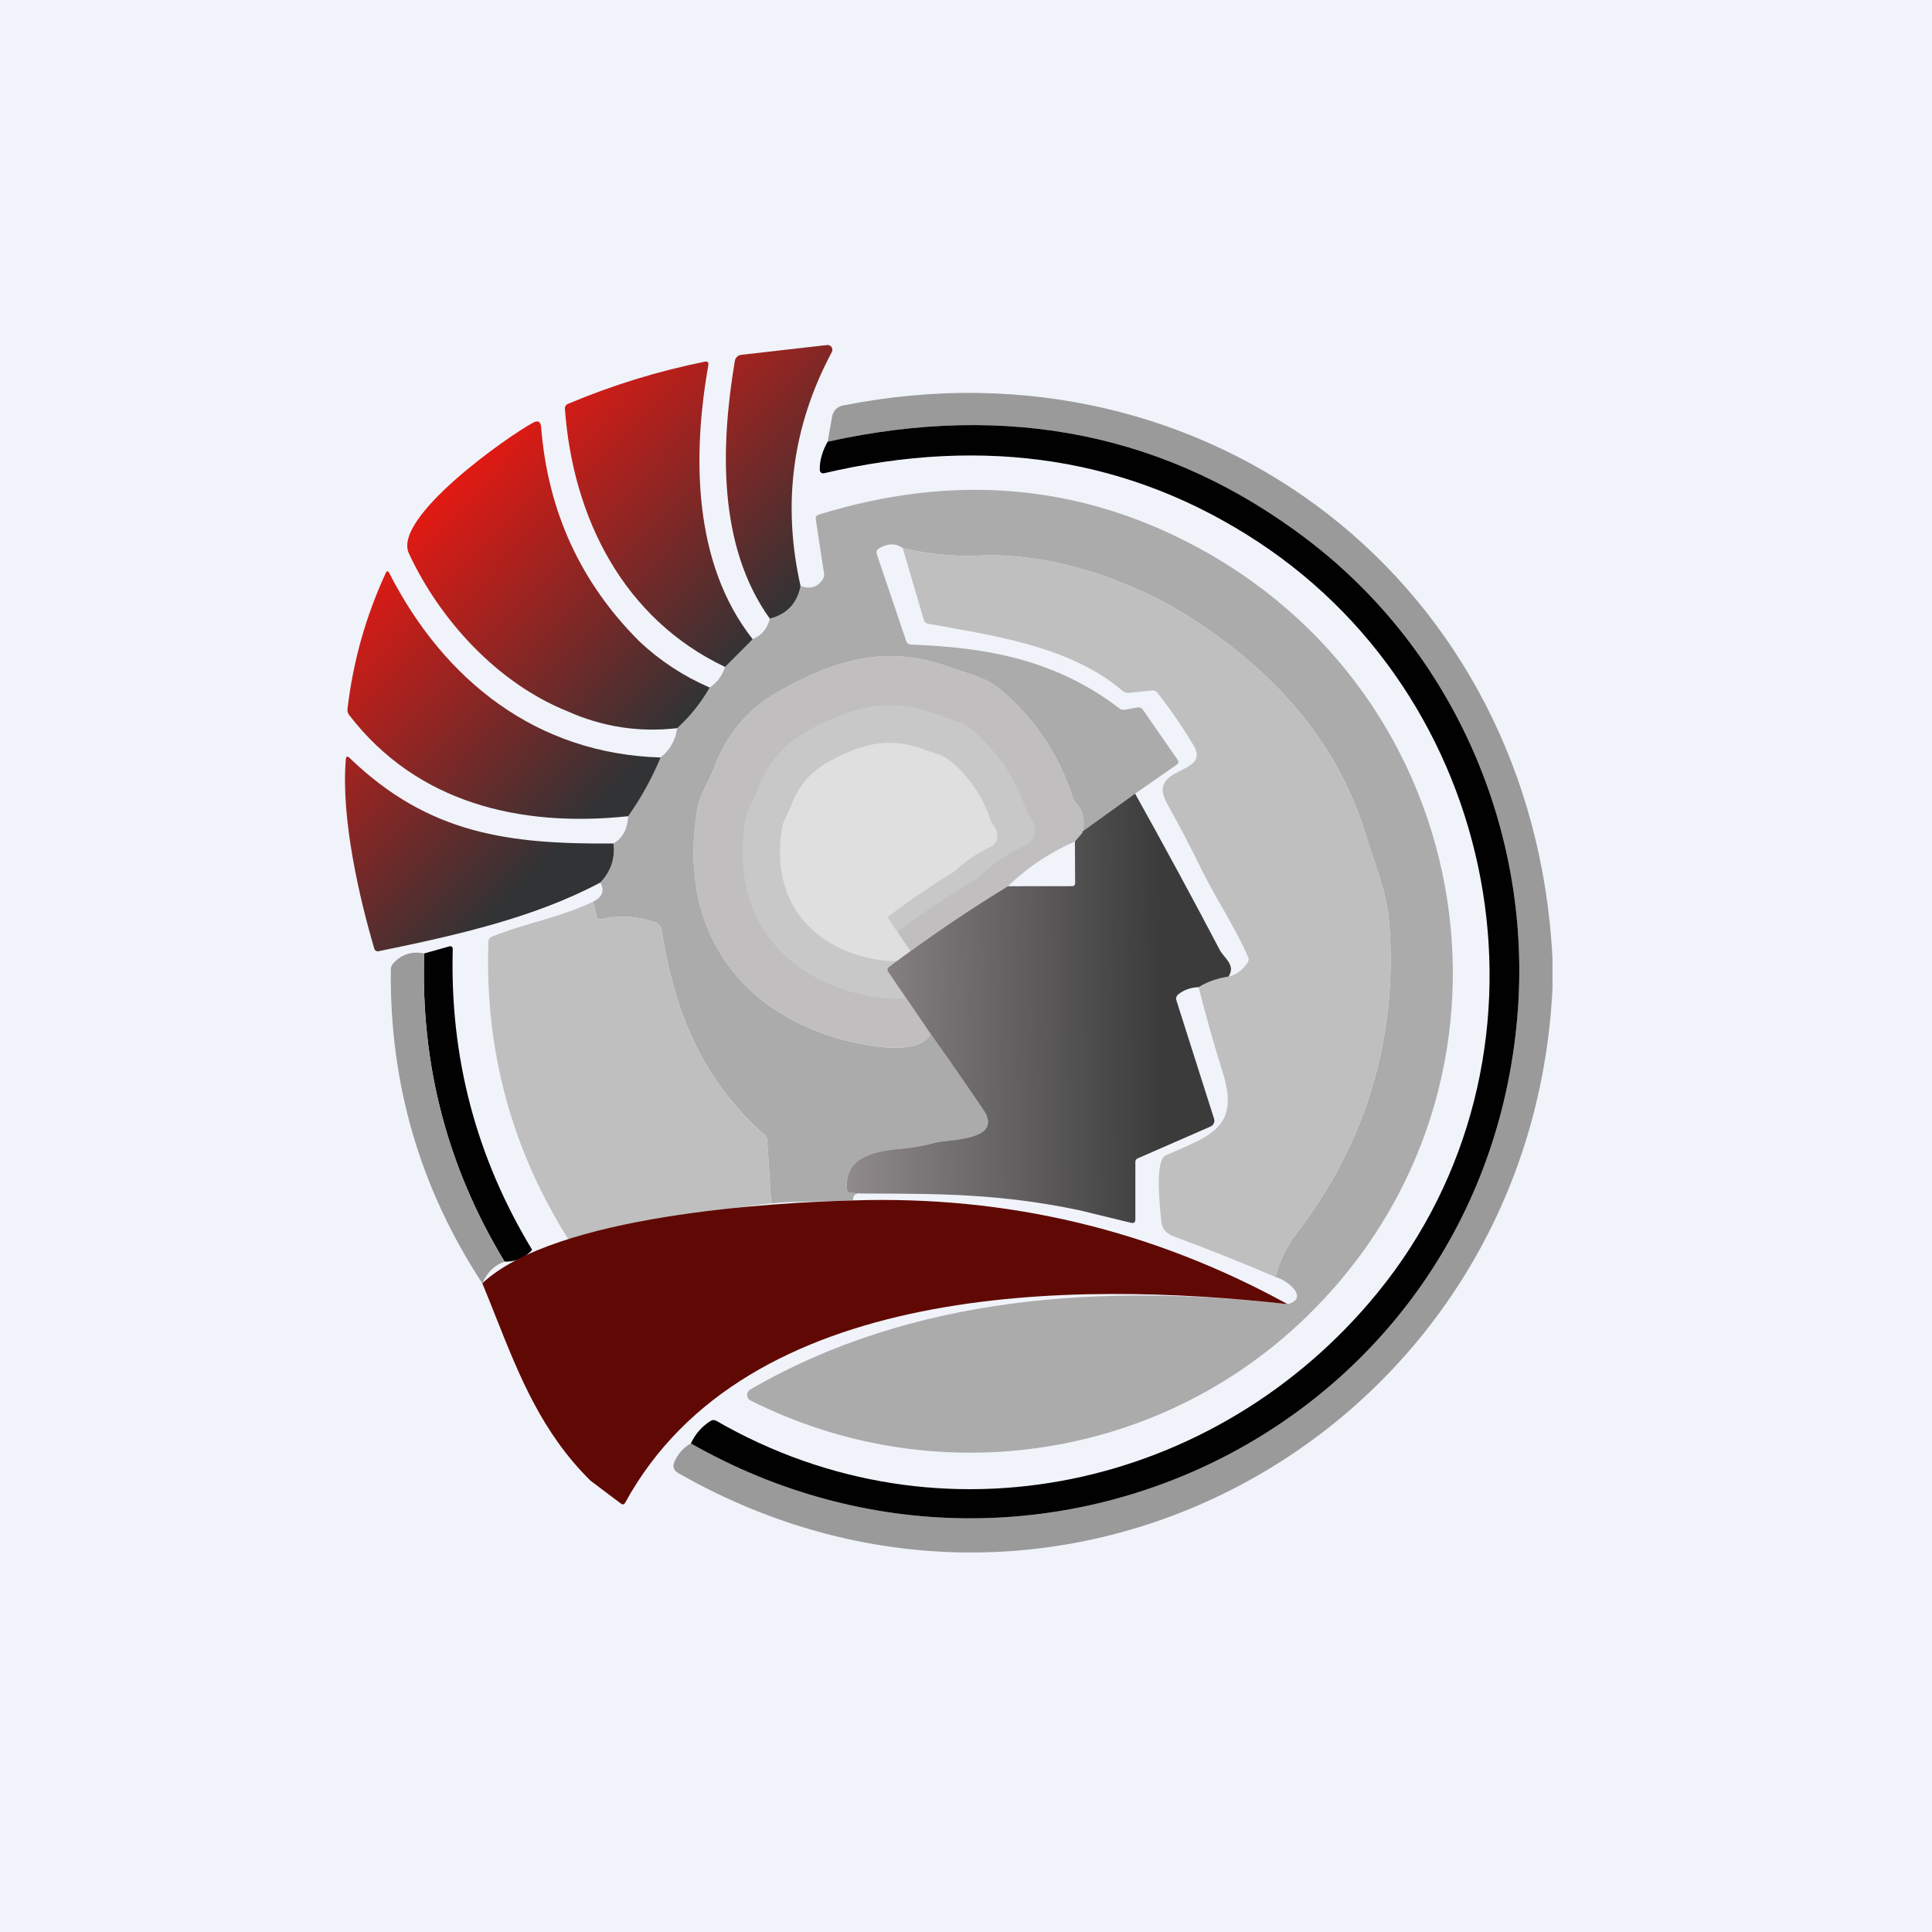 <svg width="56" height="56" viewBox="0 0 56 56" fill="none" xmlns="http://www.w3.org/2000/svg">
<rect width="56" height="56" fill="#F0F3FA"/>
<path d="M45 27.788V28.634C44.397 41.354 30.913 49.118 19.665 42.702C19.522 42.62 19.486 42.504 19.556 42.354C19.664 42.122 19.821 41.95 20.026 41.839C30.23 47.642 42.978 41.23 43.981 29.473C44.435 24.137 42.15 18.879 37.896 15.641C33.88 12.585 29.245 11.639 23.99 12.803L24.121 12.067C24.135 11.99 24.171 11.919 24.226 11.864C24.28 11.808 24.35 11.77 24.426 11.755C35.04 9.637 44.459 16.924 45 27.788Z" fill="#9A9A9A"/>
<path d="M20.025 41.839C20.152 41.567 20.34 41.351 20.588 41.191C20.648 41.152 20.708 41.151 20.769 41.187C27.288 44.944 35.279 43.15 39.913 37.49C45.436 30.744 43.725 20.48 36.467 15.707C32.776 13.279 28.581 12.616 23.881 13.718C23.867 13.721 23.852 13.721 23.838 13.718C23.824 13.715 23.811 13.709 23.8 13.7C23.788 13.691 23.779 13.68 23.773 13.666C23.766 13.653 23.762 13.639 23.762 13.624C23.754 13.362 23.83 13.088 23.989 12.803C29.245 11.639 33.88 12.585 37.896 15.641C42.149 18.879 44.435 24.137 43.981 29.473C42.978 41.23 30.229 47.642 20.025 41.839Z" fill="#010101"/>
<path d="M37.323 37.802C37.975 37.625 37.292 37.088 36.972 37.016C37.091 36.542 37.296 36.117 37.587 35.742C39.561 33.191 40.529 30.089 40.267 26.744C40.199 25.865 39.852 25.058 39.589 24.195C38.725 21.365 36.77 19.305 34.316 17.783C32.661 16.757 30.36 16.013 28.412 16.103C27.655 16.137 26.906 16.065 26.166 15.886C25.953 15.739 25.72 15.745 25.466 15.906C25.41 15.943 25.392 15.993 25.413 16.057L26.265 18.575C26.288 18.643 26.336 18.68 26.41 18.684C28.654 18.765 30.626 19.141 32.445 20.532C32.497 20.57 32.554 20.583 32.616 20.571L32.953 20.508C33.029 20.493 33.09 20.518 33.133 20.581L34.132 22.019C34.172 22.078 34.163 22.127 34.104 22.168L32.901 23.004L31.381 24.097C31.456 23.776 31.394 23.507 31.193 23.288C31.148 23.239 31.115 23.183 31.094 23.119C30.688 21.869 29.992 20.826 29.006 19.993C28.574 19.625 28.043 19.531 27.516 19.336C25.673 18.656 24.172 19.147 22.579 20.036C21.679 20.538 21.044 21.295 20.676 22.309C20.545 22.671 20.283 23.009 20.204 23.497C19.695 26.623 21.122 29.032 23.992 30.008C24.606 30.217 26.62 30.728 26.971 29.964C27.486 30.687 27.995 31.419 28.497 32.16C29.119 33.077 27.498 33.013 27.102 33.122C26.807 33.203 26.514 33.258 26.222 33.285C25.49 33.357 24.476 33.45 24.549 34.459C24.554 34.533 24.594 34.572 24.668 34.576L25.03 34.596C24.82 34.562 24.719 34.628 24.727 34.795L22.801 34.845L22.355 34.878L22.238 33.055C22.234 32.988 22.207 32.933 22.157 32.89C20.343 31.297 19.544 29.302 19.174 26.951C19.166 26.9 19.144 26.851 19.11 26.812C19.076 26.772 19.033 26.742 18.983 26.727C18.474 26.555 17.955 26.527 17.425 26.641C17.353 26.657 17.308 26.628 17.291 26.555L17.193 26.136C17.463 26.001 17.532 25.816 17.399 25.581C17.706 25.26 17.834 24.883 17.782 24.449C18.046 24.294 18.189 24.03 18.21 23.658C18.58 23.133 18.893 22.565 19.15 21.956C19.421 21.737 19.58 21.454 19.629 21.106C20.006 20.764 20.32 20.372 20.571 19.929C20.788 19.782 20.936 19.583 21.017 19.332L21.817 18.529C22.081 18.412 22.246 18.213 22.313 17.932C22.807 17.805 23.105 17.49 23.205 16.988C23.488 17.084 23.702 17.019 23.847 16.793C23.881 16.74 23.894 16.682 23.885 16.62L23.645 15.05C23.636 14.983 23.664 14.938 23.73 14.917C27.664 13.699 31.348 14.028 34.782 15.904C43.16 20.48 44.706 31.873 37.595 38.426C33.333 42.354 27.009 43.239 21.756 40.594C21.727 40.58 21.702 40.557 21.685 40.53C21.667 40.502 21.658 40.471 21.657 40.438C21.656 40.405 21.663 40.373 21.679 40.345C21.695 40.316 21.718 40.292 21.746 40.276C26.459 37.541 31.991 37.205 37.323 37.802Z" fill="#ABABAB"/>
<path d="M26.166 15.886C26.906 16.065 27.655 16.137 28.412 16.102C30.36 16.013 32.661 16.757 34.316 17.783C36.77 19.304 38.724 21.365 39.589 24.195C39.852 25.058 40.199 25.865 40.267 26.744C40.528 30.089 39.56 33.191 37.587 35.742C37.296 36.117 37.091 36.542 36.972 37.016C36.014 36.603 35.046 36.216 34.067 35.857C33.811 35.763 33.676 35.64 33.654 35.348C33.633 35.041 33.454 33.635 33.793 33.486C35.087 32.921 35.94 32.679 35.448 31.108C35.189 30.282 34.954 29.45 34.742 28.614C34.999 28.456 35.287 28.355 35.607 28.309C35.837 28.254 36.022 28.117 36.164 27.898C36.195 27.849 36.2 27.798 36.178 27.745C35.795 26.862 35.218 26.003 34.84 25.227C34.519 24.569 34.18 23.922 33.825 23.284C33.212 22.184 35.117 22.477 34.598 21.609C34.279 21.075 33.928 20.564 33.545 20.076C33.508 20.03 33.46 20.009 33.401 20.014L32.725 20.082C32.652 20.089 32.588 20.068 32.532 20.02C30.99 18.7 28.651 18.401 26.915 18.083C26.841 18.069 26.794 18.026 26.773 17.954L26.166 15.886Z" fill="#BFBFBF"/>
<path d="M31.381 24.097C31.376 24.114 31.37 24.131 31.365 24.147L31.157 24.39C30.424 24.712 29.776 25.145 29.215 25.688C28.032 26.41 26.885 27.188 25.774 28.025C25.718 28.066 25.71 28.116 25.75 28.174L26.971 29.964C26.62 30.728 24.606 30.217 23.992 30.008C21.122 29.031 19.695 26.623 20.204 23.497C20.284 23.009 20.545 22.671 20.676 22.309C21.045 21.295 21.679 20.537 22.579 20.036C24.172 19.147 25.673 18.656 27.516 19.336C28.043 19.531 28.575 19.625 29.007 19.992C29.992 20.826 30.688 21.869 31.094 23.119C31.115 23.182 31.148 23.239 31.193 23.288C31.394 23.506 31.456 23.776 31.381 24.097Z" fill="#C0BEBE"/>
<path d="M29.973 24.247C29.969 24.26 29.965 24.272 29.961 24.284L29.805 24.466C29.255 24.707 28.77 25.032 28.349 25.439C27.462 25.98 26.603 26.564 25.77 27.191C25.728 27.221 25.723 27.259 25.752 27.302L26.667 28.644C26.404 29.216 24.895 28.833 24.434 28.677C22.284 27.945 21.214 26.14 21.596 23.797C21.655 23.431 21.851 23.178 21.949 22.907C22.226 22.147 22.701 21.579 23.375 21.203C24.57 20.537 25.694 20.169 27.076 20.678C27.471 20.825 27.869 20.895 28.193 21.17C28.932 21.795 29.453 22.576 29.757 23.513C29.773 23.561 29.798 23.603 29.831 23.64C29.982 23.804 30.029 24.006 29.973 24.247Z" fill="#C8C8C8"/>
<path d="M28.891 24.361C28.888 24.371 28.885 24.38 28.882 24.389L28.767 24.524C28.358 24.704 27.997 24.945 27.684 25.248C27.025 25.65 26.386 26.084 25.767 26.55C25.736 26.573 25.731 26.601 25.753 26.633L26.434 27.631C26.238 28.056 25.116 27.771 24.774 27.655C23.174 27.111 22.379 25.769 22.663 24.027C22.707 23.755 22.853 23.567 22.926 23.365C23.131 22.8 23.485 22.378 23.986 22.098C24.874 21.603 25.71 21.329 26.738 21.708C27.031 21.817 27.327 21.869 27.568 22.074C28.117 22.539 28.505 23.119 28.731 23.816C28.743 23.852 28.761 23.883 28.786 23.91C28.898 24.032 28.933 24.183 28.891 24.361Z" fill="#DFDFDF"/>
<path fill-rule="evenodd" clip-rule="evenodd" d="M23.205 16.988C23.105 17.49 22.807 17.805 22.313 17.932C20.791 15.81 20.892 12.889 21.3 10.46C21.308 10.415 21.33 10.373 21.363 10.342C21.395 10.31 21.438 10.29 21.483 10.285L23.974 10.001C23.999 9.998 24.024 10.002 24.047 10.012C24.07 10.023 24.089 10.039 24.103 10.06C24.117 10.081 24.125 10.105 24.127 10.131C24.128 10.156 24.123 10.181 24.111 10.204C22.969 12.342 22.667 14.604 23.205 16.988ZM21.818 18.529L21.017 19.332C18.081 17.938 16.605 15.023 16.375 11.855C16.37 11.783 16.4 11.733 16.466 11.705C17.745 11.166 19.065 10.759 20.426 10.484C20.511 10.467 20.546 10.502 20.531 10.588C20.067 13.213 20.085 16.333 21.818 18.529ZM18.21 23.658C18.581 23.133 18.894 22.565 19.15 21.956C15.553 21.852 12.875 19.724 11.285 16.614C11.248 16.541 11.212 16.541 11.178 16.616C10.601 17.869 10.232 19.18 10.072 20.551C10.066 20.616 10.082 20.675 10.122 20.726C12.084 23.282 15.091 23.99 18.21 23.658ZM16.872 20.188C17.611 19.822 18.167 19.292 18.541 18.599C16.831 16.897 15.879 14.825 15.685 12.382C15.672 12.219 15.594 12.175 15.451 12.252C14.708 12.652 11.37 15.003 11.852 16.041C12.738 17.948 14.399 19.794 16.45 20.617C16.631 20.38 16.772 20.237 16.872 20.188ZM20.571 19.929C19.812 19.6 19.136 19.157 18.541 18.599C18.167 19.292 17.611 19.822 16.872 20.188C16.772 20.236 16.631 20.38 16.45 20.617C17.464 21.07 18.523 21.234 19.63 21.106C20.006 20.764 20.32 20.372 20.571 19.929ZM17.4 25.581C17.706 25.26 17.834 24.883 17.782 24.449C14.75 24.473 12.431 24.183 10.133 21.969C10.067 21.906 10.031 21.92 10.024 22.011C9.878 23.731 10.425 26.056 10.847 27.49C10.868 27.556 10.912 27.583 10.98 27.57C13.247 27.106 15.493 26.597 17.4 25.581Z" fill="url(#paint0_linear_229_11573)"/>
<path fill-rule="evenodd" clip-rule="evenodd" d="M35.355 27.534C34.556 26.013 33.738 24.503 32.901 23.003L31.381 24.097C31.376 24.115 31.37 24.131 31.365 24.147L31.387 25.501C31.388 25.566 31.402 25.628 31.428 25.686C31.542 25.938 31.6 26.208 31.603 26.496C31.627 28.596 31.633 30.696 31.621 32.796C31.617 33.577 31.501 34.337 31.274 35.077L32.782 35.443C32.867 35.464 32.909 35.431 32.909 35.344V33.679C32.909 33.63 32.931 33.596 32.977 33.576L35.089 32.653C35.131 32.635 35.164 32.602 35.182 32.561C35.201 32.52 35.204 32.473 35.191 32.43L34.102 29.006C34.077 28.929 34.097 28.865 34.162 28.815C34.323 28.689 34.517 28.622 34.742 28.614C34.999 28.456 35.287 28.355 35.607 28.309C35.769 28.062 35.63 27.892 35.493 27.726C35.441 27.663 35.389 27.6 35.355 27.534ZM31.387 25.501L31.365 24.147L31.157 24.39L31.163 25.593C31.163 25.655 31.132 25.686 31.07 25.686L29.215 25.688C28.032 26.41 26.885 27.189 25.774 28.025C25.718 28.066 25.71 28.116 25.75 28.174L26.971 29.964C27.486 30.687 27.995 31.419 28.497 32.16C28.993 32.891 28.062 32.999 27.464 33.068C27.312 33.085 27.182 33.1 27.102 33.122C26.807 33.203 26.514 33.258 26.222 33.285L26.209 33.287C25.479 33.358 24.476 33.456 24.549 34.459C24.554 34.533 24.594 34.572 24.668 34.576L25.03 34.596C25.086 34.596 25.141 34.596 25.196 34.596C27.244 34.6 29.006 34.603 31.274 35.077C31.501 34.337 31.617 33.577 31.621 32.796C31.633 30.696 31.627 28.596 31.603 26.496C31.6 26.208 31.542 25.938 31.428 25.686C31.402 25.628 31.388 25.566 31.387 25.501Z" fill="url(#paint1_linear_229_11573)"/>
<path d="M17.193 26.136L17.29 26.555C17.307 26.628 17.352 26.657 17.425 26.641C17.955 26.527 18.474 26.555 18.983 26.726C19.032 26.742 19.076 26.772 19.11 26.812C19.143 26.851 19.165 26.9 19.173 26.951C19.544 29.302 20.343 31.297 22.156 32.89C22.206 32.933 22.233 32.988 22.238 33.055L22.354 34.878C20.886 35.053 19.433 35.295 17.994 35.602L16.507 35.972C14.831 33.335 14.047 30.442 14.157 27.293C14.159 27.224 14.193 27.177 14.258 27.15C15.189 26.768 16.212 26.603 17.193 26.136Z" fill="#BFBFBF"/>
<path d="M15.426 36.229C15.21 36.464 14.944 36.577 14.625 36.569C12.964 33.83 12.188 30.852 12.296 27.636L13.01 27.435C13.088 27.413 13.125 27.443 13.123 27.524C13.039 30.658 13.807 33.56 15.426 36.229Z" fill="#010101"/>
<path d="M12.296 27.635C12.187 30.852 12.964 33.83 14.624 36.569C14.338 36.668 14.123 36.878 13.98 37.197C12.174 34.445 11.29 31.412 11.328 28.099C11.33 28.031 11.353 27.973 11.398 27.924C11.637 27.661 11.936 27.565 12.296 27.635Z" fill="#9A9A9A"/>
<path fill-rule="evenodd" clip-rule="evenodd" d="M37.323 37.802C33.407 35.653 29.208 34.65 24.727 34.795C22.409 34.855 16.097 35.219 13.98 37.197C14.114 37.522 14.242 37.842 14.367 38.158C15.059 39.901 15.7 41.513 17.112 42.915L17.996 43.581C18.049 43.621 18.091 43.612 18.123 43.553C21.629 37.149 31.105 37.106 37.323 37.802Z" fill="#600904"/>
<defs>
<linearGradient id="paint0_linear_229_11573" x1="11.231" y1="13.623" x2="19.262" y2="21.369" gradientUnits="userSpaceOnUse">
<stop stop-color="#FF150D"/>
<stop offset="1" stop-color="#323335"/>
</linearGradient>
<linearGradient id="paint1_linear_229_11573" x1="33.722" y1="29.608" x2="23.552" y2="29.681" gradientUnits="userSpaceOnUse">
<stop stop-color="#3B3B3B"/>
<stop offset="1" stop-color="#989294"/>
</linearGradient>
</defs>
</svg>
